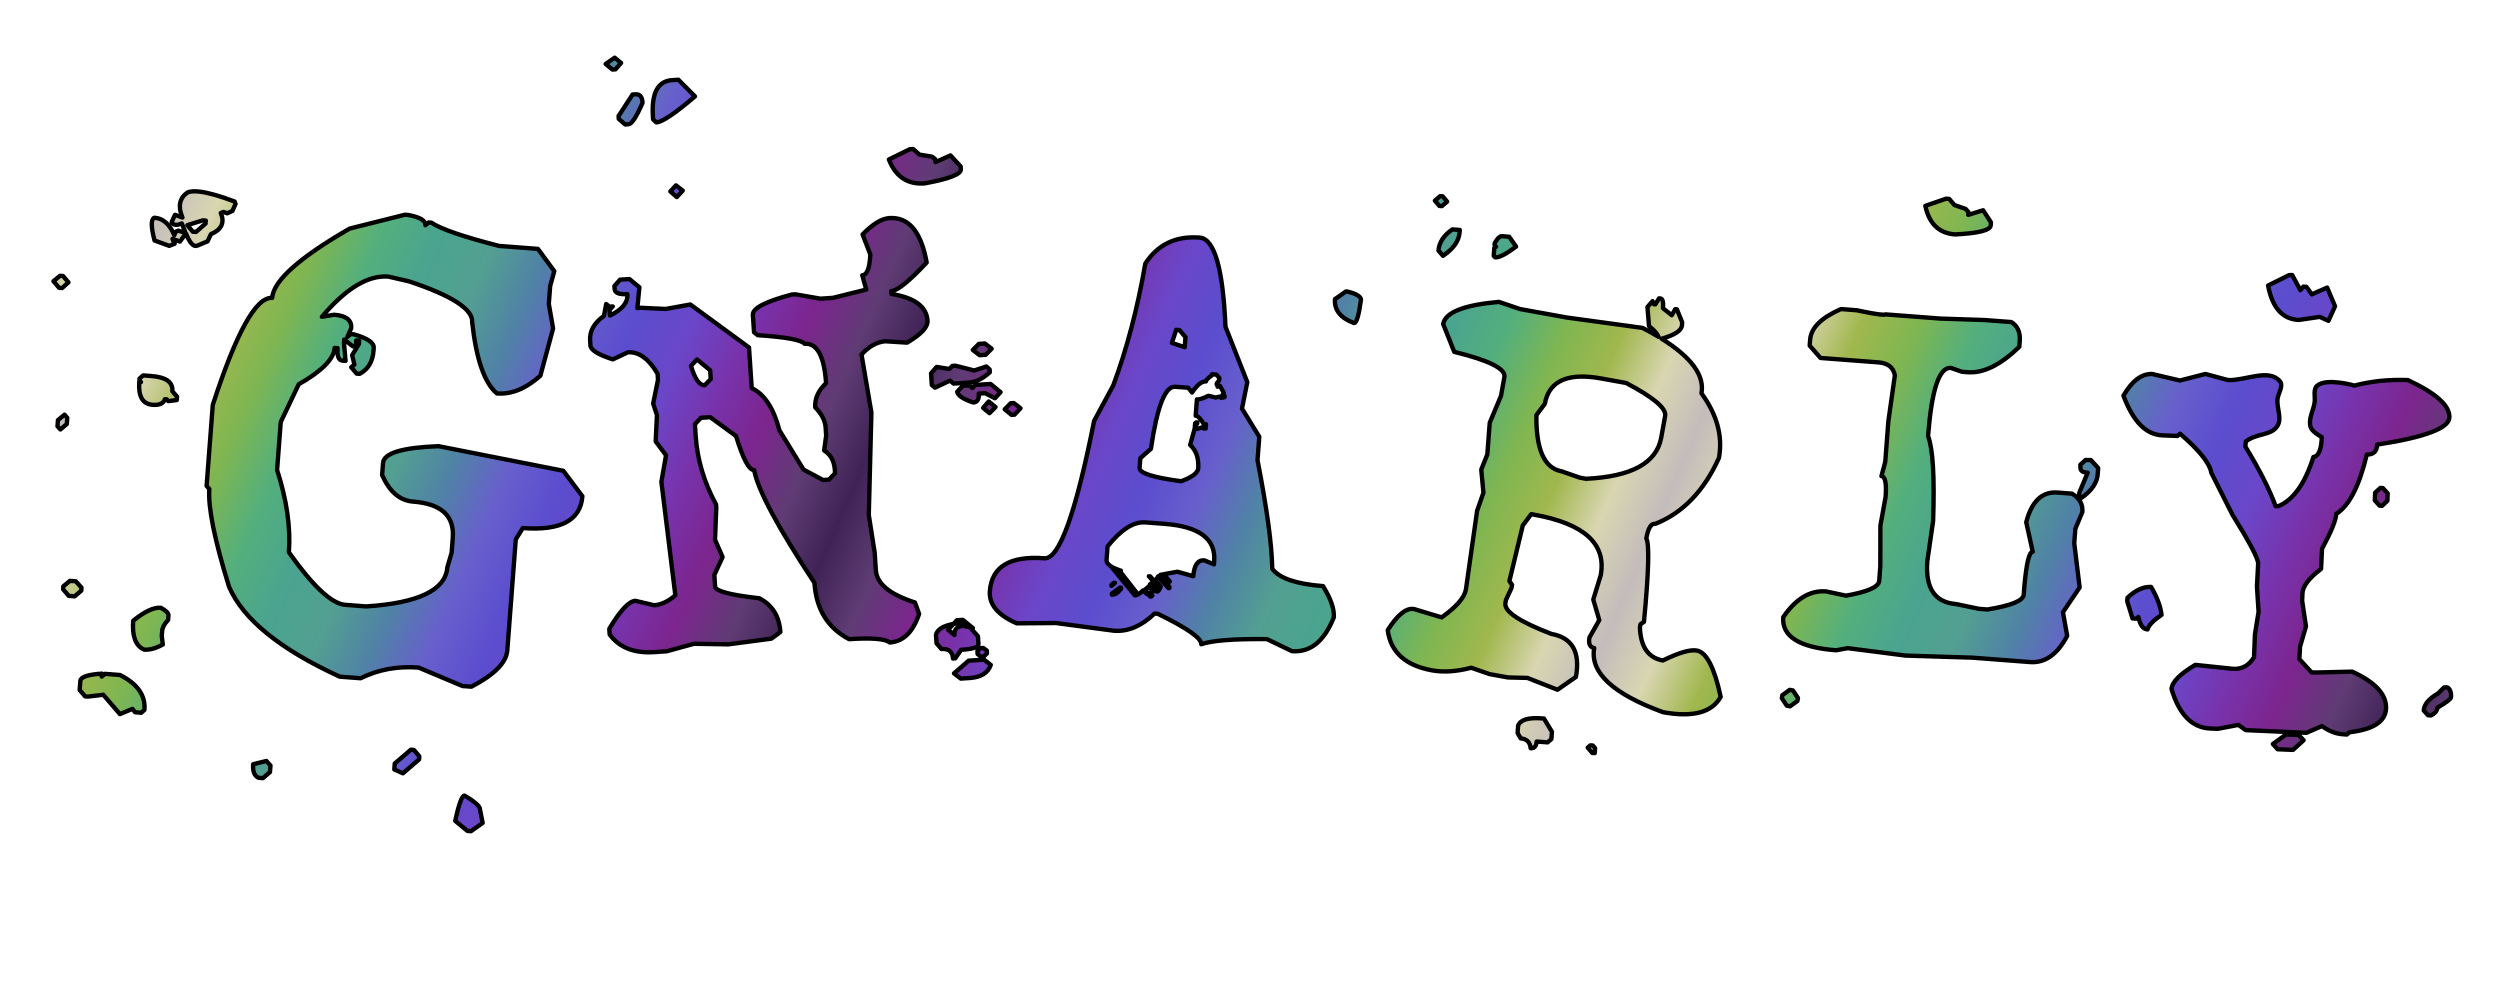 <?xml version="1.0" encoding="UTF-8" standalone="no"?>
<!-- Created with Inkscape (https://www.inkscape.org/) -->
<!-- ClipArt by Arvin61r58 (https://openclipart.org/user-detail/Arvin61r58) -->
<svg
   xmlns:dc="http://purl.org/dc/elements/1.1/"
   xmlns:cc="http://creativecommons.org/ns#"
   xmlns:rdf="http://www.w3.org/1999/02/22-rdf-syntax-ns#"
   xmlns:svg="http://www.w3.org/2000/svg"
   xmlns="http://www.w3.org/2000/svg"
   xmlns:xlink="http://www.w3.org/1999/xlink"
   id="svg8"
   version="1.1"
   viewBox="0 0 227.218 90.135"
   height="340.668"
   width="858.775">
  <title
     id="title49915">Gnarly</title>
  <defs
     id="defs2">
    <linearGradient
       id="linearGradient1255">
      <stop
         stop-color="#c3bcbc"
         offset="0"
         id="stop1225" />
      <stop
         stop-color="#d9d6b1"
         offset="0.071"
         id="stop1227" />
      <stop
         stop-color="#a1b74e"
         offset="0.143"
         id="stop1229" />
      <stop
         stop-color="#7fb651"
         offset="0.214"
         id="stop1231" />
      <stop
         stop-color="#54af7d"
         offset="0.286"
         id="stop1233" />
      <stop
         stop-color="#4aa48f"
         offset="0.357"
         id="stop1235" />
      <stop
         stop-color="#539f91"
         offset="0.429"
         id="stop1237" />
      <stop
         stop-color="#5082a6"
         offset="0.5"
         id="stop1239" />
      <stop
         stop-color="#685fcd"
         offset="0.571"
         id="stop1241" />
      <stop
         stop-color="#5b4dce"
         offset="0.643"
         id="stop1243" />
      <stop
         stop-color="#6a47c9"
         offset="0.714"
         id="stop1245" />
      <stop
         stop-color="#7833ac"
         offset="0.786"
         id="stop1247" />
      <stop
         stop-color="#7c258e"
         offset="0.857"
         id="stop1249" />
      <stop
         stop-color="#5f3c74"
         offset="0.929"
         id="stop1251" />
      <stop
         stop-color="#402356"
         offset="1"
         id="stop1253" />
    </linearGradient>
    <linearGradient
       spreadMethod="reflect"
       gradientUnits="userSpaceOnUse"
       y2="550.753"
       x2="245.717"
       y1="465.753"
       x1="2.936"
       id="linearGradient1287"
       xlink:href="#linearGradient1255" />
    <filter
       height="1"
       width="1"
       y="0"
       x="0"
       id="filter1297"
       style="color-interpolation-filters:sRGB">
      <feTurbulence
         id="feTurbulence1289"
         baseFrequency="0.183"
         type="fractalNoise"
         seed="0"
         numOctaves="4" />
      <feGaussianBlur
         id="feGaussianBlur1291"
         result="result91"
         stdDeviation="0.5" />
      <feDisplacementMap
         id="feDisplacementMap1293"
         in2="result91"
         result="result1"
         in="SourceGraphic"
         xChannelSelector="R"
         yChannelSelector="G"
         scale="69.3" />
      <feComposite
         id="feComposite1295"
         operator="atop"
         in2="SourceGraphic"
         in="result1" />
    </filter>
  </defs>
  <g
     transform="translate(8.609,-103.432)"
     id="layer1">
    <flowRoot
       transform="scale(0.265)"
       style="font-style:normal;font-variant:normal;font-weight:bold;font-stretch:normal;font-size:42.667px;line-height:1;font-family:'junko\'s typewriter';-inkscape-font-specification:'junko\'s typewriter Bold';font-variant-ligatures:normal;font-variant-caps:normal;font-variant-numeric:normal;font-feature-settings:normal;text-align:center;writing-mode:lr-tb;text-anchor:middle;opacity:1;fill:#000000;fill-opacity:1;stroke:none;stroke-width:2;stroke-linecap:round;stroke-linejoin:round;stroke-miterlimit:4;stroke-dasharray:none;stroke-opacity:1;paint-order:normal"
       id="flowRoot1129"
       xml:space="preserve"><flowRegion
         id="flowRegion1131"><rect
           y="371.278"
           x="-488.524"
           height="49.938"
           width="221.464"
           id="rect1133" /></flowRegion><flowPara
         id="flowPara1135" /></flowRoot>    <g
       transform="rotate(4.361,42.251,196.648)"
       id="g1324">
      <title
         id="title1326">Gnarly  --  by Arvin61r58</title>
      <path
         style="font-style:normal;font-variant:normal;font-weight:bold;font-stretch:normal;font-size:medium;line-height:1;font-variant-ligatures:normal;font-variant-caps:normal;font-variant-numeric:normal;font-feature-settings:normal;text-align:center;writing-mode:lr-tb;text-anchor:middle;fill:url(#linearGradient1287);fill-opacity:1;stroke:none;stroke-width:1.5;stroke-linecap:round;stroke-linejoin:round;stroke-miterlimit:4;stroke-dasharray:none;stroke-opacity:1;paint-order:normal;filter:url(#filter1297)"
         d="m 153.031,409.617 -2.918,2.385 2.467,1.732 1.021,-0.146 1.752,-2.338 z m 22.361,5.879 -2.172,0.312 c -4.856,0.697 -6.714,5.014 -5.574,12.955 l 0.139,0.963 1.178,0.936 c 2.044,-0.293 6.222,-3.594 12.533,-9.902 z m -13.736,6.07 c -0.163,-0.009 -0.335,10e-4 -0.516,0.027 l -1.023,0.146 -4.236,7.73 0.137,0.961 2.338,1.752 1.15,-0.164 c 1.107,-0.159 2.521,-2.736 4.238,-7.73 -0.252,-1.755 -0.948,-2.662 -2.088,-2.723 z m 450.391,1.539 -6.938,3 c 1.75,6 5.375,9 10.875,9 8,-1 12,-2.344 12,-4.031 v -1.031 l -3,-3.938 -4.969,1.969 v -0.938 l -1.031,-1.031 -3.938,-1.031 -1.969,-1.969 z m -354.582,9.963 -1.15,0.164 -6.852,4.055 c 2.726,5.667 6.985,8.083 12.777,7.252 8.295,-2.173 12.322,-4.101 12.08,-5.785 l -0.137,-0.963 -3.764,-3.512 -4.963,2.678 -0.139,-0.963 -1.16,-0.816 -4.355,-0.357 z m 181.469,2.361 -1.688,1.688 1.688,1.688 h 0.844 l 1.688,-1.688 -1.688,-1.688 z m 293.439,4.766 -1.031,0.094 -6.938,4.125 c 2,7.5 5.812,11.156 11.438,10.969 l 7.031,-1.594 3.094,1.125 1.875,-5.156 -3.188,-6.188 -5.062,2.719 -2.062,-2.438 h -1.031 l -0.938,1.312 z m -288.377,6.297 c -2.812,2.25 -4.219,4.781 -4.219,7.594 l 1.688,1.688 c 3.375,-2.688 5.062,-5.5 5.062,-8.438 v -0.844 z m 16.969,1.031 c -0.75,0.188 -1.469,1.062 -2.156,2.625 v 0.562 l 0.562,0.562 -0.562,0.469 v 2.719 l 0.562,0.469 c 1.375,0 3.656,-1.406 6.844,-4.219 l -2.625,-3.188 z m -283.639,4.164 -1.77,2.219 2.338,1.752 1.879,-2.357 z m 180.445,4.197 c -8.188,0 -14.156,3.438 -17.906,10.312 -1.5,15.562 -4.094,29.719 -7.781,42.469 l -5.625,12.656 c -3.875,32.187 -8.344,48.281 -13.406,48.281 -11.875,0 -17.812,4.219 -17.812,12.656 0,4.562 3.344,8 10.031,10.312 l 13.406,-1.125 20.062,1.125 c 4.812,0 9.281,-2.313 13.406,-6.938 h 1.125 c 10.438,4.125 15.656,7.219 15.656,9.281 3.5,-1.563 10.938,-2.719 22.312,-3.469 l 8.906,3.469 c 6.312,0 10.781,-4.219 13.406,-12.656 0,-2.812 -1.5,-6.281 -4.5,-10.406 -9.188,0 -15.125,-1.531 -17.812,-4.594 -0.75,-8.187 -3.375,-20.438 -7.875,-36.75 v -8.062 l -6.656,-9.188 1.125,-9.188 -8.906,-18.375 c -2.375,-19.875 -6.094,-29.812 -11.156,-29.812 z m -105.402,1.309 c -0.395,0.015 -0.797,0.051 -1.207,0.109 -2.641,0.379 -5.557,2.477 -8.748,6.291 l 3.172,6.666 c 0.145,4.645 -0.59,7.084 -2.209,7.316 l 1.729,4.785 -11.205,3.697 -4.217,0.604 -8.729,-0.834 -1.148,0.164 c -8.862,3.072 -13.133,5.731 -12.811,7.977 l 0.846,5.896 1.307,0.918 c 9.725,-0.086 15.152,0.486 16.285,1.715 4.259,-0.611 7.052,3.696 8.375,12.92 -2.477,2.729 -3.504,5.577 -3.078,8.545 2.39,2.113 3.746,4.293 4.068,6.539 l 0.414,2.887 -0.314,5.08 c 2.348,1.218 3.746,3.391 4.195,6.52 l 0.139,0.963 -1.879,2.357 -2.045,0.293 -6.957,-3.053 -9.27,-12.791 c -2.541,-7.412 -6.066,-11.984 -10.574,-13.711 l -1.984,-13.836 -21.191,-13.168 -8.295,2.174 -8.572,0.246 -1.148,0.166 0.148,-7.145 -3.627,-2.549 -3.193,0.459 -1.752,2.338 0.139,0.963 c 0.196,1.364 1.699,1.843 4.51,1.439 0.414,2.888 -1.387,5.48 -5.404,7.775 l -0.277,-1.926 0.994,-1.248 -1.148,0.166 -1.16,-0.816 -0.453,4.117 c -3.182,2.667 -4.548,5.565 -4.1,8.693 l 0.293,2.045 c 0.559,1.475 3.224,2.772 7.992,3.889 l 4.945,-2.799 c 3.748,-0.538 7.322,1.651 10.723,6.566 l 0.293,2.045 -1.033,8.254 1.592,3.822 0.256,9.051 3.902,4.475 -0.895,9.215 7.73,38.43 c -2.279,2.292 -4.613,3.609 -6.998,3.951 l -6.537,-1.027 c -2.215,0.318 -4.94,3.738 -8.178,10.26 l 0.275,1.926 c 3.649,4.224 8.882,5.847 15.697,4.869 l 4.217,-0.604 9.18,-3.283 11.766,-0.705 14.557,-3.07 2.9,-2.504 c -0.771,-5.374 -3.47,-9.039 -8.098,-10.994 -10.05,-0.359 -15.184,-1.302 -15.402,-2.826 l -0.57,-3.969 2.35,-6.354 -3.035,-5.705 -0.404,-10.994 -0.156,-1.082 c -4.694,-7.267 -7.615,-14.911 -8.766,-22.932 l -0.57,-3.971 1.879,-2.357 3.193,-0.459 9.309,5.787 c 3.013,7.672 5.37,11.385 7.074,11.141 1.733,6.628 9.591,18.967 23.57,37.018 1.289,8.984 5.731,15.101 13.326,18.35 7.752,-1.112 12.406,-1.086 13.965,0.082 4.6,-0.66 7.703,-4.175 9.311,-10.545 l -1.719,-3.805 c -8.82,-2.091 -13.559,-5.422 -14.215,-9.994 l -0.863,-6.016 -2.996,-12.709 -1.777,-35.109 -4.893,-19.559 c 2.273,-2.945 4.851,-4.666 7.736,-5.162 l 7.549,-0.102 c 4.584,-3.195 6.721,-5.875 6.41,-8.041 -0.691,-4.813 -5.038,-7.545 -13.043,-8.197 l -0.139,-0.963 c 2.13,-0.306 5.921,-3.879 11.373,-10.719 -2.542,-9.766 -6.775,-14.539 -12.699,-14.322 z m 326.588,6.406 c -6.474,3.449 -9.754,7.198 -9.754,11.256 v 2.062 l 4.031,3.938 h 19.875 c 3.312,0 5.312,1.344 6,4.031 l -1.031,15.844 v 13.969 l -0.938,4.969 c 1.313,0 1.969,2.344 1.969,7.031 l -1.031,9.938 1.031,13.875 v 5.062 c 0,2.062 -3.656,4.031 -10.969,5.906 l -6.938,-0.938 c -5.5,0 -10.156,3.312 -13.969,9.938 0,6.625 6.313,9.938 18.938,9.938 l 3.938,-1.031 19.969,1.031 22.875,-1.031 h 19.875 c 5.125,0 9.125,-3.312 12,-9.938 l -2.062,-7.969 5.062,-8.906 -3,-15 v -4.969 l 1.969,-5.906 c 0,-2.688 -1.344,-4.688 -4.031,-6 h -4.969 c -5.312,0 -8.625,3.656 -9.938,10.969 l 3,9.938 c -1.188,0 -1.844,3.969 -1.969,11.906 v 3 c 0,2.063 -4,4.063 -12,6 h -2.906 l -7.969,-1.031 c -7.312,0 -10.969,-4.625 -10.969,-13.875 l 0.938,-13.969 c -0.625,-15 -1.938,-24.625 -3.938,-28.875 0,-15.937 2,-23.906 6,-23.906 l 3.938,1.031 h 1.969 c 5.375,0 11.031,-3.344 16.969,-10.031 v -1.969 c 0,-3.029 -1.137,-5.114 -3.371,-6.287 h -9.154 l -15.176,0.658 h -18.93 c -0.617,0.654 -9.846,-0.658 -9.846,-0.658 z m -62.492,1.08 -1.125,2.156 h -0.469 l -0.562,-1.031 -1.594,2.156 1.031,6.469 c 1.902,1.284 3.076,2.422 3.531,3.416 -1.764,-0.884 -3.661,-1.76 -5.713,-2.627 l -26.135,-1.572 -16.225,-1.68 -7.438,-1.9 c -11.891,1.974 -18.047,4.983 -18.465,9.023 l 4.512,9.232 c 12.17,2.013 18.106,4.449 17.811,7.309 l -0.674,6.527 -3.148,9.477 v 10.934 l -1.68,5.293 1.354,7.867 -1.691,6.33 -1.781,27.242 c -0.289,2.798 -2.807,6.18 -7.553,10.15 l -9.676,-2.131 c -2.673,-0.277 -5.491,2.353 -8.451,7.891 1.554,7.449 6.963,11.653 16.227,12.611 3.979,0.412 8.411,-0.228 13.299,-1.922 l 6.422,1.701 6.436,0.664 6.633,-0.35 10.596,3.264 5.969,-4.85 c 0.894,-8.641 -2.265,-13.334 -9.477,-14.08 -11.338,-3.372 -16.86,-6.488 -16.564,-9.348 l 0.117,-1.119 1.562,-4.174 0.115,-1.119 -1.004,-1.234 3.135,-19.375 2.59,-4.068 1.119,0.117 c 17.283,1.788 25.363,8.089 24.244,18.906 l -1.922,8.566 2.588,6.865 -2.902,6.203 c -0.225,2.176 0.408,3.342 1.9,3.496 -0.875,8.455 7.541,15.169 25.248,20.143 10.32,1.068 16.742,-1.189 19.268,-6.771 -2.883,-9.786 -6.004,-14.854 -9.361,-15.201 -2.3,-0.238 -6.091,1.193 -11.375,4.291 -5.036,-0.521 -7.934,-4.09 -8.695,-10.703 l 0.115,-1.119 1.133,-0.918 c 0.326,-17.12 -0.134,-26.657 -1.377,-28.607 0.373,-3.606 1.273,-5.333 2.703,-5.186 9.132,-4.459 15.812,-12.535 20.037,-24.225 0.778,-7.522 -1.776,-14.729 -7.66,-21.621 0.641,-6.196 -4.391,-12.072 -15.055,-17.631 4.387,-1.595 6.609,-3.299 6.609,-5.113 v -1.031 l -2.156,-4.312 h -0.562 l -1.031,2.156 -3.188,-2.156 c 0,-2.188 -0.375,-3.281 -1.125,-3.281 z m -501.957,1.566 c -1.765,-0.064 -3.11,0.132 -4.037,0.586 -2.616,2.132 -2.981,5.038 -1.092,8.721 l -2.615,-0.727 -0.945,2.545 c 0.581,1.066 1.744,1.137 3.488,0.217 l 1.236,2.471 -0.873,0.438 -1.307,-0.363 -0.873,0.436 -0.436,1.236 c -1.89,-3.682 -4.312,-5.5 -7.268,-5.451 -1.163,0.581 -0.945,3.172 0.654,7.775 l 5.158,1.455 1.818,-0.873 -0.873,-1.6 2.617,0.727 1.816,-2.979 c 1.599,3.246 3.004,4.554 4.215,3.924 l 3.416,-1.744 0.945,-2.543 c 3.537,-1.793 4.481,-4.289 2.834,-7.486 l 0.873,-0.436 1.309,0.363 1.744,-0.945 0.871,-2.471 -0.363,-0.799 c -5.269,-1.544 -9.373,-2.371 -12.314,-2.477 z m 70.893,2.549 -18.533,6.178 c -16.474,11.241 -24.709,19.815 -24.709,25.727 -5.524,0 -11.362,12.719 -17.516,38.156 v 27.836 l 1.018,1.018 c 0,6.25 3.101,17.225 9.303,32.924 5.669,10.756 19.064,20.033 40.189,27.834 h 7.195 c 5.766,-3.44 12.283,-5.16 19.551,-5.16 l 15.48,5.16 h 3.053 c 7.558,-4.7 11.338,-9.156 11.338,-13.371 v -38.156 l 2.107,-4.07 c 13.034,0 19.551,-4.142 19.551,-12.428 l -7.195,-8.213 -43.316,-5.16 c -12.355,1.405 -18.533,3.804 -18.533,7.195 v 4.143 c 2.956,5.524 6.735,8.285 11.338,8.285 9.642,0 14.463,3.779 14.463,11.338 v 5.088 l -1.09,5.16 c 0,7.801 -8.916,12.961 -26.746,15.48 h -7.195 c -4.651,0 -11.532,-5.499 -20.641,-16.498 0,-8.479 -2.057,-17.758 -6.176,-27.836 v -16.498 l 5.16,-13.373 c 7.558,-5.087 11.336,-9.545 11.336,-13.373 h 1.018 c 0,2.762 0.679,4.143 2.035,4.143 h 1.018 l -1.018,-6.178 v -1.09 l 3.125,2.107 h 1.018 v -2.107 h 1.018 v 1.09 l -2.035,4.07 1.018,3.125 -1.018,1.018 2.035,2.035 H 74.062 c 2.762,-1.744 4.143,-4.482 4.143,-8.213 v -1.018 c 0,-1.793 -2.399,-3.174 -7.195,-4.143 h -1.018 l -1.09,1.018 1.09,-3.051 c 0,-2.762 -2.059,-4.145 -6.178,-4.145 l -4.143,1.018 c 7.462,-10.32 14.681,-15.479 21.658,-15.479 l 7.195,1.09 c 15.117,3.779 22.676,7.898 22.676,12.355 2.374,12.597 5.814,20.494 10.32,23.691 4.991,0 9.788,-2.399 14.391,-7.195 l 3.125,-16.496 -2.107,-8.287 v -6.176 l 1.018,-5.16 -6.178,-7.195 h -13.373 c -12.549,-2.229 -20.447,-4.288 -23.693,-6.178 h -1.018 l -1.018,1.018 c 0,-1.599 -2.059,-2.617 -6.178,-3.053 z m 323.814,1.697 -3.562,2.906 c 0,3.75 2.375,6.313 7.125,7.688 0.875,0 1.469,-2.75 1.781,-8.25 -0.25,-1.062 -1.844,-1.844 -4.781,-2.344 z m 365.439,2.609 c -6.5,0.25 -12.531,1.344 -18.094,3.281 0,0 -9.745,-2.012 -12.758,1.008 -1.378,1.381 -0.299,3.892 -0.447,5.838 -0.219,2.878 -1.848,6.008 -0.65,8.635 0.692,1.517 4.012,2.988 4.012,2.988 0.187,4.312 -0.594,6.656 -2.344,7.031 -2.188,9.313 -5.75,15.219 -10.688,17.719 l -0.938,0.094 c -2.563,-5.625 -6.531,-12.156 -11.906,-19.594 v -1.781 c 3.686,-3.252 8.558,-2.578 10.422,-6.156 1.38,-2.65 -0.657,-5.948 -0.689,-8.936 -0.023,-2.133 1.861,-4.881 0.354,-6.391 -4.191,-4.199 -11.695,0.734 -17.773,0.951 l -7.875,-1.5 -8.531,2.906 -9.656,-1.5 c -3.625,0.125 -6.719,2.844 -9.281,8.156 3.938,8.562 8.719,12.75 14.344,12.562 l 5.156,-0.188 0.844,-0.844 c 7,5.125 10.906,9.313 11.719,12.562 l 8.25,13.688 c 6.687,9.125 10.063,14.5 10.125,16.125 l 0.188,7.875 1.219,8.625 -0.656,7.781 0.281,7.875 c -1.5,2.938 -3.781,4.438 -6.844,4.5 l -13.031,-0.375 c -5.062,3.562 -7.562,6.531 -7.5,8.906 3.312,8.562 8.094,12.719 14.344,12.469 l 2.531,-0.094 6.938,-1.875 2.625,1.594 20.812,-0.656 5.156,-2.719 c 2.625,1.625 5.25,2.375 7.875,2.25 h 0.844 l 0.844,-0.844 c 8.062,-1.562 12.031,-4.594 11.906,-9.094 -0.188,-4.812 -4.375,-8.719 -12.562,-11.719 l -12.094,1.219 -1.781,0.094 -4.5,-4.219 -0.094,-4.312 1.5,-7.031 -1.969,-8.625 -0.094,-2.531 c -0.125,-2.437 1.781,-5.406 5.719,-8.906 l -0.188,-6.938 c 2.687,-6 4,-10.094 3.938,-12.281 4.188,-3.062 7.156,-10.094 8.906,-21.094 2.312,-0.125 3.406,-1.344 3.281,-3.656 16.125,-3.75 24.125,-7.469 24,-11.156 -0.125,-4.063 -5.188,-7.969 -15.188,-11.719 z m -758.225,2.889 h 1.018 v 1.018 l -3.053,3.125 h -1.09 l -2.035,-2.107 z m 335.717,12.051 h 1.125 l 2.25,2.25 v 3.469 l -4.5,-1.125 z m 142.498,5.314 c 1.278,0.006 2.641,0.085 4.086,0.234 l 8.672,0.896 c 9.743,4.212 14.479,7.623 14.209,10.234 l -0.781,7.555 c -0.907,8.766 -9.125,14.103 -24.654,16.016 l -2.145,-0.221 -6.42,-1.701 c -5.968,-0.617 -9.318,-6.808 -10.049,-18.57 l 2.588,-4.068 c 0.72,-6.963 5.551,-10.421 14.494,-10.375 z m -207.562,4.35 -2.043,0.293 -1.896,2.236 2.449,1.613 2.043,-0.293 1.896,-2.236 z m -318.039,0.961 -2.107,2.033 2.107,2.109 h 1.018 l 2.035,-2.109 -2.035,-2.033 z m 396.51,3.625 h 1.5 l 1.125,1.125 v 0.75 l -0.75,1.125 v 0.375 l 0.375,0.375 v 0.373 l 0.375,-0.373 h 0.375 l 1.5,2.25 v 0.373 l -0.375,0.375 v 0.375 h 0.75 v 0.375 l -1.125,0.375 -0.375,-0.375 h -0.375 l -1.125,0.375 -2.25,-0.375 h -0.375 c -1.625,1 -2.875,1.5 -3.75,1.5 v 5.625 c 0.75,0 1.75,0.875 3,2.625 h 0.75 v 1.5 h -0.75 l -0.375,-0.375 -1.875,0.75 -0.375,-0.375 v -1.125 l 0.375,-0.375 v -0.373 h -0.375 l -0.375,0.373 v 1.781 l -1.125,5.719 c 2.25,1.75 3.375,4.437 3.375,8.062 -0.312,1.562 -2.156,3.094 -5.531,4.594 -9.688,-0.562 -14.531,-1.719 -14.531,-3.469 v -3.375 l 3.375,-3.469 c 1,-14.563 3.219,-21.844 6.656,-21.844 h 4.5 l 1.436,1.518 c 1.543,-2.75 3.033,-4.143 4.471,-4.143 0,-0.5 0.625,-1.25 1.875,-2.25 z m -77.348,3.234 -4.061,1.688 -6.555,-1.146 -1.023,0.146 -1.012,1.127 -4.355,-0.357 -1.75,2.34 0.57,3.971 1.16,0.814 4.945,-2.797 1.305,0.918 5.238,-0.752 c 2.3,-0.33 4.586,-1.681 6.854,-4.053 l -0.139,-0.963 z m 380.137,3.201 -1.781,0.094 -1.688,1.781 0.094,0.844 c 0,1.187 0.875,1.75 2.625,1.688 l -2.344,7.031 v 1.688 h 0.938 c 3.375,-2.812 5,-5.75 4.875,-8.812 v -1.781 z m -479.295,1.939 4.787,3.365 0.432,3.008 -1.896,2.236 c -1.789,0.257 -3.521,-1.827 -5.199,-6.252 z m 579.045,0.029 -1.688,1.781 0.094,2.625 1.781,1.688 h 0.844 l 1.688,-1.875 -0.094,-2.531 -1.781,-1.688 z m -478.002,0.699 -5.238,0.752 -0.885,1.109 -1.16,-0.816 -2.172,0.312 -1.768,2.217 c 0.451,1.327 2.387,2.4 5.809,3.219 1.363,-0.196 1.905,-1.255 1.629,-3.18 l 2.172,-0.312 3.471,1.467 1.77,-2.219 z m 8.412,5.914 -1.021,0.146 -1.896,2.236 2.467,1.734 1.021,-0.146 1.879,-2.357 z m -8.588,0.127 -1.752,2.34 2.322,1.631 1.895,-2.236 z M 0.076,530.57 -1.086,531.734 v 0.58 l 0.582,0.582 H -1.086 c 0,4.991 1.72,7.486 5.16,7.486 2.326,0 3.683,-0.752 4.07,-2.254 h 0.582 l 0.58,0.582 2.908,-0.582 v -1.162 l -1.744,-1.744 c 0,-3.101 -2.496,-4.652 -7.486,-4.652 z m -25.873,15.48 -2.107,2.035 v 2.107 l 1.09,1.018 2.035,-2.035 v -2.107 z m 718.045,4.488 c -2.625,0.062 -5.219,1.5 -7.781,4.312 v 1.219 l 2.25,5.719 h 1.312 l 0.656,-0.656 c 0.813,2.75 1.969,4.094 3.469,4.031 0.25,-1.437 1.719,-3.219 4.406,-5.344 -0.562,-2.875 -2,-5.969 -4.312,-9.281 z m -345.633,4.158 h 6.656 c 11.938,0 17.906,3.812 17.906,11.438 v 1.125 l -3.375,-1.125 c -2.25,0 -3.375,1.906 -3.375,5.719 l -5.531,-1.125 -4.686,1.221 2.342,2.342 h -0.375 l -2.555,-2.189 -0.445,0.115 v 0.574 c 0.625,0 1.75,1.125 3.375,3.375 v 0.375 h -0.375 l -3.75,-3.75 c -0.437,1 -0.938,1.5 -1.5,1.5 v 0.375 l 1.875,1.875 v -0.375 l -0.75,-1.125 v -0.375 l 1.5,1.5 c -0.312,1.25 -0.687,1.875 -1.125,1.875 l -1.875,-3 -0.75,0.75 1.5,1.875 v 0.375 l -1.875,-1.5 -1.125,1.125 0.75,1.125 v 0.375 l -1.5,-1.125 c -1,1.25 -1.875,1.875 -2.625,1.875 l -8.625,-9 h 0.301 c -1.51,-0.672 -2.27,-1.484 -2.27,-2.438 v -4.594 c 4.188,-6.125 8.281,-9.188 12.281,-9.188 z m -9.883,16.271 8.57,8.197 h 0.375 l -6.852,-7.504 c -0.805,-0.211 -1.506,-0.441 -2.094,-0.693 z m 2.543,0.812 c 0.007,0.089 0.027,0.161 0.027,0.26 l 0.209,-0.209 c -0.076,-0.019 -0.162,-0.034 -0.236,-0.051 z m 9.955,1.242 v 0.002 c 0.444,0.424 0.817,0.792 1.32,1.266 v -0.375 l -0.805,-0.854 c -0.182,-0.011 -0.336,-0.028 -0.516,-0.039 z m -11.803,3.143 h 0.375 l -1.125,1.125 v -0.375 z m 458.695,0.998 -1.031,0.094 -1.969,2.25 c -3,2.063 -4.469,4.125 -4.406,6.188 l 1.594,1.5 h 1.031 c 1.312,-0.813 1.969,-1.75 1.969,-2.812 2.938,-2.062 4.406,-3.375 4.406,-3.938 -0.062,-1.813 -0.594,-2.906 -1.594,-3.281 z m -456.445,0.502 h 0.375 v 0.375 c -1,1.5 -2,2.25 -3,2.25 v -0.375 z m 10.125,1.123 h 0.375 l 0.75,0.75 -0.375,0.375 h -0.375 l -0.375,-0.375 z m -63.031,14 -2.045,0.295 -1.061,1.33 c 1.033,-0.273 2.189,-0.509 3.5,-0.697 v -0.002 l 0.639,-0.09 1.625,1.568 0.969,0.146 z m 2.658,2.404 -2.365,-0.357 c -2.13,0.306 -3.055,1.421 -2.779,3.346 l -2.32,-1.633 1.701,-2.135 c -3.463,0.917 -5.377,2.307 -5.711,4.184 l 0.414,2.889 1.826,1.824 c 2.47,-0.354 3.873,0.633 4.207,2.959 l 0.766,-0.111 1.775,-3.078 c 4.004,-0.574 5.937,-1.344 5.799,-2.307 l -0.396,-2.766 z m 281.922,-0.029 -2.377,2.016 -0.105,1.025 1.912,2.461 1.119,0.115 2.377,-2.016 0.105,-1.027 -1.912,-2.459 z m 175.271,2.156 -4.406,0.188 -4.219,3.562 1.781,1.688 5.25,-0.188 3.375,-3.562 z m -452.158,4.557 -1.021,0.146 -0.885,1.109 0.139,0.963 1.16,0.816 1.023,-0.146 1.012,-1.129 -0.139,-0.961 z m -314.084,0.863 -2.107,2.035 v 1.018 l 2.107,2.107 h 2.035 l 2.107,-2.107 v -1.018 l -2.107,-2.035 z m 314.654,3.107 -5.238,0.752 -4.67,4.723 2.449,1.613 3.066,-0.439 c 3.833,-0.55 6.114,-2.229 6.842,-5.035 z m -282.895,3.723 c -2.423,0 -5.45,1.72 -9.084,5.16 0,5.378 1.502,8.576 4.506,9.594 1.89,0 3.973,-0.75 6.25,-2.252 l -0.58,-2.834 v -1.672 c 0,-1.308 0.581,-2.641 1.744,-3.998 v -1.744 c -0.194,-0.775 -1.14,-1.527 -2.836,-2.254 z M 487.383,611.375 c -4.687,0 -7.344,1.031 -7.969,3.094 V 617 l 1.219,1.781 c 2.062,0 3.281,1.031 3.656,3.094 1.25,0 1.875,-0.812 1.875,-2.438 h 3.75 l 1.219,-1.219 v -2.531 l -3.094,-4.312 z m 17.25,7.969 -0.844,0.844 1.688,1.688 h 0.844 v -1.688 l -0.844,-0.844 z m -510.879,14.283 c -4.797,0.678 -7.195,1.696 -7.195,3.053 v 3.125 l 2.035,2.035 h 1.018 L -5.229,640.822 0.949,647 5.092,644.893 6.109,645.982 h 2.107 l 1.018,-1.09 c 0,-4.991 -3.101,-8.746 -9.303,-11.266 H -5.229 l -1.018,1.018 z m 107.637,17.951 -5.16,5.16 v 2.035 l 3.051,1.09 5.16,-5.16 v -1.09 l -2.035,-2.035 z m -49.131,7.633 -4.434,1.453 c 0,2.519 0.752,4.021 2.254,4.506 h 1.453 l 2.252,-2.254 v -2.252 z m 68.68,6.686 c -0.872,0 -1.719,2.956 -2.543,8.867 l 4.434,3.125 h 1.234 l 3.779,-3.125 -1.234,-4.434 c -1e-5,-1.114 -1.891,-2.592 -5.67,-4.434 z"
         transform="scale(0.265)"
         id="path819" />
      <path
         id="path1301"
         d="m 153.031,409.617 -2.918,2.385 2.467,1.732 1.021,-0.146 1.752,-2.338 z m 22.361,5.879 -2.172,0.312 c -4.856,0.697 -6.714,5.014 -5.574,12.955 l 0.139,0.963 1.178,0.936 c 2.044,-0.293 6.222,-3.594 12.533,-9.902 z m -13.736,6.07 c -0.163,-0.009 -0.335,10e-4 -0.516,0.027 l -1.023,0.146 -4.236,7.73 0.137,0.961 2.338,1.752 1.15,-0.164 c 1.107,-0.159 2.521,-2.736 4.238,-7.73 -0.252,-1.755 -0.948,-2.662 -2.088,-2.723 z m 450.391,1.539 -6.938,3 c 1.75,6 5.375,9 10.875,9 8,-1 12,-2.344 12,-4.031 v -1.031 l -3,-3.938 -4.969,1.969 v -0.938 l -1.031,-1.031 -3.938,-1.031 -1.969,-1.969 z m -354.582,9.963 -1.15,0.164 -6.852,4.055 c 2.726,5.667 6.985,8.083 12.777,7.252 8.295,-2.173 12.322,-4.101 12.08,-5.785 l -0.137,-0.963 -3.764,-3.512 -4.963,2.678 -0.139,-0.963 -1.16,-0.816 -4.355,-0.357 z m 181.469,2.361 -1.688,1.688 1.688,1.688 h 0.844 l 1.688,-1.688 -1.688,-1.688 z m 293.439,4.766 -1.031,0.094 -6.938,4.125 c 2,7.5 5.812,11.156 11.438,10.969 l 7.031,-1.594 3.094,1.125 1.875,-5.156 -3.188,-6.188 -5.062,2.719 -2.062,-2.438 h -1.031 l -0.938,1.312 z m -288.377,6.297 c -2.812,2.25 -4.219,4.781 -4.219,7.594 l 1.688,1.688 c 3.375,-2.688 5.062,-5.5 5.062,-8.438 v -0.844 z m 16.969,1.031 c -0.75,0.188 -1.469,1.062 -2.156,2.625 v 0.562 l 0.562,0.562 -0.562,0.469 v 2.719 l 0.562,0.469 c 1.375,0 3.656,-1.406 6.844,-4.219 l -2.625,-3.188 z m -283.639,4.164 -1.77,2.219 2.338,1.752 1.879,-2.357 z m 180.445,4.197 c -8.188,0 -14.156,3.438 -17.906,10.312 -1.5,15.562 -4.094,29.719 -7.781,42.469 l -5.625,12.656 c -3.875,32.187 -8.344,48.281 -13.406,48.281 -11.875,0 -17.812,4.219 -17.812,12.656 0,4.562 3.344,8 10.031,10.312 l 13.406,-1.125 20.062,1.125 c 4.812,0 9.281,-2.313 13.406,-6.938 h 1.125 c 10.438,4.125 15.656,7.219 15.656,9.281 3.5,-1.563 10.938,-2.719 22.312,-3.469 l 8.906,3.469 c 6.312,0 10.781,-4.219 13.406,-12.656 0,-2.812 -1.5,-6.281 -4.5,-10.406 -9.188,0 -15.125,-1.531 -17.812,-4.594 -0.75,-8.187 -3.375,-20.438 -7.875,-36.75 v -8.062 l -6.656,-9.188 1.125,-9.188 -8.906,-18.375 c -2.375,-19.875 -6.094,-29.812 -11.156,-29.812 z m -105.402,1.309 c -0.395,0.015 -0.797,0.051 -1.207,0.109 -2.641,0.379 -5.557,2.477 -8.748,6.291 l 3.172,6.666 c 0.145,4.645 -0.59,7.084 -2.209,7.316 l 1.729,4.785 -11.205,3.697 -4.217,0.604 -8.729,-0.834 -1.148,0.164 c -8.862,3.072 -13.133,5.731 -12.811,7.977 l 0.846,5.896 1.307,0.918 c 9.725,-0.086 15.152,0.486 16.285,1.715 4.259,-0.611 7.052,3.696 8.375,12.92 -2.477,2.729 -3.504,5.577 -3.078,8.545 2.39,2.113 3.746,4.293 4.068,6.539 l 0.414,2.887 -0.314,5.08 c 2.348,1.218 3.746,3.391 4.195,6.52 l 0.139,0.963 -1.879,2.357 -2.045,0.293 -6.957,-3.053 -9.27,-12.791 c -2.541,-7.412 -6.066,-11.984 -10.574,-13.711 l -1.984,-13.836 -21.191,-13.168 -8.295,2.174 -8.572,0.246 -1.148,0.166 0.148,-7.145 -3.627,-2.549 -3.193,0.459 -1.752,2.338 0.139,0.963 c 0.196,1.364 1.699,1.843 4.51,1.439 0.414,2.888 -1.387,5.48 -5.404,7.775 l -0.277,-1.926 0.994,-1.248 -1.148,0.166 -1.16,-0.816 -0.453,4.117 c -3.182,2.667 -4.548,5.565 -4.1,8.693 l 0.293,2.045 c 0.559,1.475 3.224,2.772 7.992,3.889 l 4.945,-2.799 c 3.748,-0.538 7.322,1.651 10.723,6.566 l 0.293,2.045 -1.033,8.254 1.592,3.822 0.256,9.051 3.902,4.475 -0.895,9.215 7.73,38.43 c -2.279,2.292 -4.613,3.609 -6.998,3.951 l -6.537,-1.027 c -2.215,0.318 -4.94,3.738 -8.178,10.26 l 0.275,1.926 c 3.649,4.224 8.882,5.847 15.697,4.869 l 4.217,-0.604 9.18,-3.283 11.766,-0.705 14.557,-3.07 2.9,-2.504 c -0.771,-5.374 -3.47,-9.039 -8.098,-10.994 -10.05,-0.359 -15.184,-1.302 -15.402,-2.826 l -0.57,-3.969 2.35,-6.354 -3.035,-5.705 -0.404,-10.994 -0.156,-1.082 c -4.694,-7.267 -7.615,-14.911 -8.766,-22.932 l -0.57,-3.971 1.879,-2.357 3.193,-0.459 9.309,5.787 c 3.013,7.672 5.37,11.385 7.074,11.141 1.733,6.628 9.591,18.967 23.57,37.018 1.289,8.984 5.731,15.101 13.326,18.35 7.752,-1.112 12.406,-1.086 13.965,0.082 4.6,-0.66 7.703,-4.175 9.311,-10.545 l -1.719,-3.805 c -8.82,-2.091 -13.559,-5.422 -14.215,-9.994 l -0.863,-6.016 -2.996,-12.709 -1.777,-35.109 -4.893,-19.559 c 2.273,-2.945 4.851,-4.666 7.736,-5.162 l 7.549,-0.102 c 4.584,-3.195 6.721,-5.875 6.41,-8.041 -0.691,-4.813 -5.038,-7.545 -13.043,-8.197 l -0.139,-0.963 c 2.13,-0.306 5.921,-3.879 11.373,-10.719 -2.542,-9.766 -6.775,-14.539 -12.699,-14.322 z m 326.588,6.406 c -6.474,3.449 -9.754,7.198 -9.754,11.256 v 2.062 l 4.031,3.938 h 19.875 c 3.312,0 5.312,1.344 6,4.031 l -1.031,15.844 v 13.969 l -0.938,4.969 c 1.313,0 1.969,2.344 1.969,7.031 l -1.031,9.938 1.031,13.875 v 5.062 c 0,2.062 -3.656,4.031 -10.969,5.906 l -6.938,-0.938 c -5.5,0 -10.156,3.312 -13.969,9.938 0,6.625 6.313,9.938 18.938,9.938 l 3.938,-1.031 19.969,1.031 22.875,-1.031 h 19.875 c 5.125,0 9.125,-3.312 12,-9.938 l -2.062,-7.969 5.062,-8.906 -3,-15 v -4.969 l 1.969,-5.906 c 0,-2.688 -1.344,-4.688 -4.031,-6 h -4.969 c -5.312,0 -8.625,3.656 -9.938,10.969 l 3,9.938 c -1.188,0 -1.844,3.969 -1.969,11.906 v 3 c 0,2.063 -4,4.063 -12,6 h -2.906 l -7.969,-1.031 c -7.312,0 -10.969,-4.625 -10.969,-13.875 l 0.938,-13.969 c -0.625,-15 -1.938,-24.625 -3.938,-28.875 0,-15.937 2,-23.906 6,-23.906 l 3.938,1.031 h 1.969 c 5.375,0 11.031,-3.344 16.969,-10.031 v -1.969 c 0,-3.029 -1.137,-5.114 -3.371,-6.287 h -9.154 l -15.176,0.658 h -18.93 c -0.617,0.654 -9.846,-0.658 -9.846,-0.658 z m -62.492,1.08 -1.125,2.156 h -0.469 l -0.562,-1.031 -1.594,2.156 1.031,6.469 c 1.902,1.284 3.076,2.422 3.531,3.416 -1.764,-0.884 -3.661,-1.76 -5.713,-2.627 l -26.135,-1.572 -16.225,-1.68 -7.438,-1.9 c -11.891,1.974 -18.047,4.983 -18.465,9.023 l 4.512,9.232 c 12.17,2.013 18.106,4.449 17.811,7.309 l -0.674,6.527 -3.148,9.477 v 10.934 l -1.68,5.293 1.354,7.867 -1.691,6.33 -1.781,27.242 c -0.289,2.798 -2.807,6.18 -7.553,10.15 l -9.676,-2.131 c -2.673,-0.277 -5.491,2.353 -8.451,7.891 1.554,7.449 6.963,11.653 16.227,12.611 3.979,0.412 8.411,-0.228 13.299,-1.922 l 6.422,1.701 6.436,0.664 6.633,-0.35 10.596,3.264 5.969,-4.85 c 0.894,-8.641 -2.265,-13.334 -9.477,-14.08 -11.338,-3.372 -16.86,-6.488 -16.564,-9.348 l 0.117,-1.119 1.562,-4.174 0.115,-1.119 -1.004,-1.234 3.135,-19.375 2.59,-4.068 1.119,0.117 c 17.283,1.788 25.363,8.089 24.244,18.906 l -1.922,8.566 2.588,6.865 -2.902,6.203 c -0.225,2.176 0.408,3.342 1.9,3.496 -0.875,8.455 7.541,15.169 25.248,20.143 10.32,1.068 16.742,-1.189 19.268,-6.771 -2.883,-9.786 -6.004,-14.854 -9.361,-15.201 -2.3,-0.238 -6.091,1.193 -11.375,4.291 -5.036,-0.521 -7.934,-4.09 -8.695,-10.703 l 0.115,-1.119 1.133,-0.918 c 0.326,-17.12 -0.134,-26.657 -1.377,-28.607 0.373,-3.606 1.273,-5.333 2.703,-5.186 9.132,-4.459 15.812,-12.535 20.037,-24.225 0.778,-7.522 -1.776,-14.729 -7.66,-21.621 0.641,-6.196 -4.391,-12.072 -15.055,-17.631 4.387,-1.595 6.609,-3.299 6.609,-5.113 v -1.031 l -2.156,-4.312 h -0.562 l -1.031,2.156 -3.188,-2.156 c 0,-2.188 -0.375,-3.281 -1.125,-3.281 z m -501.957,1.566 c -1.765,-0.064 -3.11,0.132 -4.037,0.586 -2.616,2.132 -2.981,5.038 -1.092,8.721 l -2.615,-0.727 -0.945,2.545 c 0.581,1.066 1.744,1.137 3.488,0.217 l 1.236,2.471 -0.873,0.438 -1.307,-0.363 -0.873,0.436 -0.436,1.236 c -1.89,-3.682 -4.312,-5.5 -7.268,-5.451 -1.163,0.581 -0.945,3.172 0.654,7.775 l 5.158,1.455 1.818,-0.873 -0.873,-1.6 2.617,0.727 1.816,-2.979 c 1.599,3.246 3.004,4.554 4.215,3.924 l 3.416,-1.744 0.945,-2.543 c 3.537,-1.793 4.481,-4.289 2.834,-7.486 l 0.873,-0.436 1.309,0.363 1.744,-0.945 0.871,-2.471 -0.363,-0.799 c -5.269,-1.544 -9.373,-2.371 -12.314,-2.477 z m 70.893,2.549 -18.533,6.178 c -16.474,11.241 -24.709,19.815 -24.709,25.727 -5.524,0 -11.362,12.719 -17.516,38.156 v 27.836 l 1.018,1.018 c 0,6.25 3.101,17.225 9.303,32.924 5.669,10.756 19.064,20.033 40.189,27.834 h 7.195 c 5.766,-3.44 12.283,-5.16 19.551,-5.16 l 15.48,5.16 h 3.053 c 7.558,-4.7 11.338,-9.156 11.338,-13.371 v -38.156 l 2.107,-4.07 c 13.034,0 19.551,-4.142 19.551,-12.428 l -7.195,-8.213 -43.316,-5.16 c -12.355,1.405 -18.533,3.804 -18.533,7.195 v 4.143 c 2.956,5.524 6.735,8.285 11.338,8.285 9.642,0 14.463,3.779 14.463,11.338 v 5.088 l -1.09,5.16 c 0,7.801 -8.916,12.961 -26.746,15.48 h -7.195 c -4.651,0 -11.532,-5.499 -20.641,-16.498 0,-8.479 -2.057,-17.758 -6.176,-27.836 v -16.498 l 5.16,-13.373 c 7.558,-5.087 11.336,-9.545 11.336,-13.373 h 1.018 c 0,2.762 0.679,4.143 2.035,4.143 h 1.018 l -1.018,-6.178 v -1.09 l 3.125,2.107 h 1.018 v -2.107 h 1.018 v 1.09 l -2.035,4.07 1.018,3.125 -1.018,1.018 2.035,2.035 H 74.062 c 2.762,-1.744 4.143,-4.482 4.143,-8.213 v -1.018 c 0,-1.793 -2.399,-3.174 -7.195,-4.143 h -1.018 l -1.09,1.018 1.09,-3.051 c 0,-2.762 -2.059,-4.145 -6.178,-4.145 l -4.143,1.018 c 7.462,-10.32 14.681,-15.479 21.658,-15.479 l 7.195,1.09 c 15.117,3.779 22.676,7.898 22.676,12.355 2.374,12.597 5.814,20.494 10.32,23.691 4.991,0 9.788,-2.399 14.391,-7.195 l 3.125,-16.496 -2.107,-8.287 v -6.176 l 1.018,-5.16 -6.178,-7.195 h -13.373 c -12.549,-2.229 -20.447,-4.288 -23.693,-6.178 h -1.018 l -1.018,1.018 c 0,-1.599 -2.059,-2.617 -6.178,-3.053 z m 323.814,1.697 -3.562,2.906 c 0,3.75 2.375,6.313 7.125,7.688 0.875,0 1.469,-2.75 1.781,-8.25 -0.25,-1.062 -1.844,-1.844 -4.781,-2.344 z m 365.439,2.609 c -6.5,0.25 -12.531,1.344 -18.094,3.281 0,0 -9.745,-2.012 -12.758,1.008 -1.378,1.381 -0.299,3.892 -0.447,5.838 -0.219,2.878 -1.848,6.008 -0.65,8.635 0.692,1.517 4.012,2.988 4.012,2.988 0.187,4.312 -0.594,6.656 -2.344,7.031 -2.188,9.313 -5.75,15.219 -10.688,17.719 l -0.938,0.094 c -2.563,-5.625 -6.531,-12.156 -11.906,-19.594 v -1.781 c 3.686,-3.252 8.558,-2.578 10.422,-6.156 1.38,-2.65 -0.657,-5.948 -0.689,-8.936 -0.023,-2.133 1.861,-4.881 0.354,-6.391 -4.191,-4.199 -11.695,0.734 -17.773,0.951 l -7.875,-1.5 -8.531,2.906 -9.656,-1.5 c -3.625,0.125 -6.719,2.844 -9.281,8.156 3.938,8.562 8.719,12.75 14.344,12.562 l 5.156,-0.188 0.844,-0.844 c 7,5.125 10.906,9.313 11.719,12.562 l 8.25,13.688 c 6.687,9.125 10.063,14.5 10.125,16.125 l 0.188,7.875 1.219,8.625 -0.656,7.781 0.281,7.875 c -1.5,2.938 -3.781,4.438 -6.844,4.5 l -13.031,-0.375 c -5.062,3.562 -7.562,6.531 -7.5,8.906 3.312,8.562 8.094,12.719 14.344,12.469 l 2.531,-0.094 6.938,-1.875 2.625,1.594 20.812,-0.656 5.156,-2.719 c 2.625,1.625 5.25,2.375 7.875,2.25 h 0.844 l 0.844,-0.844 c 8.062,-1.562 12.031,-4.594 11.906,-9.094 -0.188,-4.812 -4.375,-8.719 -12.562,-11.719 l -12.094,1.219 -1.781,0.094 -4.5,-4.219 -0.094,-4.312 1.5,-7.031 -1.969,-8.625 -0.094,-2.531 c -0.125,-2.437 1.781,-5.406 5.719,-8.906 l -0.188,-6.938 c 2.687,-6 4,-10.094 3.938,-12.281 4.188,-3.062 7.156,-10.094 8.906,-21.094 2.312,-0.125 3.406,-1.344 3.281,-3.656 16.125,-3.75 24.125,-7.469 24,-11.156 -0.125,-4.063 -5.188,-7.969 -15.188,-11.719 z m -758.225,2.889 h 1.018 v 1.018 l -3.053,3.125 h -1.09 l -2.035,-2.107 z m 335.717,12.051 h 1.125 l 2.25,2.25 v 3.469 l -4.5,-1.125 z m 142.498,5.314 c 1.278,0.006 2.641,0.085 4.086,0.234 l 8.672,0.896 c 9.743,4.212 14.479,7.623 14.209,10.234 l -0.781,7.555 c -0.907,8.766 -9.125,14.103 -24.654,16.016 l -2.145,-0.221 -6.42,-1.701 c -5.968,-0.617 -9.318,-6.808 -10.049,-18.57 l 2.588,-4.068 c 0.72,-6.963 5.551,-10.421 14.494,-10.375 z m -207.562,4.35 -2.043,0.293 -1.896,2.236 2.449,1.613 2.043,-0.293 1.896,-2.236 z m -318.039,0.961 -2.107,2.033 2.107,2.109 h 1.018 l 2.035,-2.109 -2.035,-2.033 z m 396.51,3.625 h 1.5 l 1.125,1.125 v 0.75 l -0.75,1.125 v 0.375 l 0.375,0.375 v 0.373 l 0.375,-0.373 h 0.375 l 1.5,2.25 v 0.373 l -0.375,0.375 v 0.375 h 0.75 v 0.375 l -1.125,0.375 -0.375,-0.375 h -0.375 l -1.125,0.375 -2.25,-0.375 h -0.375 c -1.625,1 -2.875,1.5 -3.75,1.5 v 5.625 c 0.75,0 1.75,0.875 3,2.625 h 0.75 v 1.5 h -0.75 l -0.375,-0.375 -1.875,0.75 -0.375,-0.375 v -1.125 l 0.375,-0.375 v -0.373 h -0.375 l -0.375,0.373 v 1.781 l -1.125,5.719 c 2.25,1.75 3.375,4.437 3.375,8.062 -0.312,1.562 -2.156,3.094 -5.531,4.594 -9.688,-0.562 -14.531,-1.719 -14.531,-3.469 v -3.375 l 3.375,-3.469 c 1,-14.563 3.219,-21.844 6.656,-21.844 h 4.5 l 1.436,1.518 c 1.543,-2.75 3.033,-4.143 4.471,-4.143 0,-0.5 0.625,-1.25 1.875,-2.25 z m -77.348,3.234 -4.061,1.688 -6.555,-1.146 -1.023,0.146 -1.012,1.127 -4.355,-0.357 -1.75,2.34 0.57,3.971 1.16,0.814 4.945,-2.797 1.305,0.918 5.238,-0.752 c 2.3,-0.33 4.586,-1.681 6.854,-4.053 l -0.139,-0.963 z m 380.137,3.201 -1.781,0.094 -1.688,1.781 0.094,0.844 c 0,1.187 0.875,1.75 2.625,1.688 l -2.344,7.031 v 1.688 h 0.938 c 3.375,-2.812 5,-5.75 4.875,-8.812 v -1.781 z m -479.295,1.939 4.787,3.365 0.432,3.008 -1.896,2.236 c -1.789,0.257 -3.521,-1.827 -5.199,-6.252 z m 579.045,0.029 -1.688,1.781 0.094,2.625 1.781,1.688 h 0.844 l 1.688,-1.875 -0.094,-2.531 -1.781,-1.688 z m -478.002,0.699 -5.238,0.752 -0.885,1.109 -1.16,-0.816 -2.172,0.312 -1.768,2.217 c 0.451,1.327 2.387,2.4 5.809,3.219 1.363,-0.196 1.905,-1.255 1.629,-3.18 l 2.172,-0.312 3.471,1.467 1.77,-2.219 z m 8.412,5.914 -1.021,0.146 -1.896,2.236 2.467,1.734 1.021,-0.146 1.879,-2.357 z m -8.588,0.127 -1.752,2.34 2.322,1.631 1.895,-2.236 z M 0.076,530.57 -1.086,531.734 v 0.58 l 0.582,0.582 H -1.086 c 0,4.991 1.72,7.486 5.16,7.486 2.326,0 3.683,-0.752 4.07,-2.254 h 0.582 l 0.58,0.582 2.908,-0.582 v -1.162 l -1.744,-1.744 c 0,-3.101 -2.496,-4.652 -7.486,-4.652 z m -25.873,15.48 -2.107,2.035 v 2.107 l 1.09,1.018 2.035,-2.035 v -2.107 z m 718.045,4.488 c -2.625,0.062 -5.219,1.5 -7.781,4.312 v 1.219 l 2.25,5.719 h 1.312 l 0.656,-0.656 c 0.813,2.75 1.969,4.094 3.469,4.031 0.25,-1.437 1.719,-3.219 4.406,-5.344 -0.562,-2.875 -2,-5.969 -4.312,-9.281 z m -345.633,4.158 h 6.656 c 11.938,0 17.906,3.812 17.906,11.438 v 1.125 l -3.375,-1.125 c -2.25,0 -3.375,1.906 -3.375,5.719 l -5.531,-1.125 -4.686,1.221 2.342,2.342 h -0.375 l -2.555,-2.189 -0.445,0.115 v 0.574 c 0.625,0 1.75,1.125 3.375,3.375 v 0.375 h -0.375 l -3.75,-3.75 c -0.437,1 -0.938,1.5 -1.5,1.5 v 0.375 l 1.875,1.875 v -0.375 l -0.75,-1.125 v -0.375 l 1.5,1.5 c -0.312,1.25 -0.687,1.875 -1.125,1.875 l -1.875,-3 -0.75,0.75 1.5,1.875 v 0.375 l -1.875,-1.5 -1.125,1.125 0.75,1.125 v 0.375 l -1.5,-1.125 c -1,1.25 -1.875,1.875 -2.625,1.875 l -8.625,-9 h 0.301 c -1.51,-0.672 -2.27,-1.484 -2.27,-2.438 v -4.594 c 4.188,-6.125 8.281,-9.188 12.281,-9.188 z m -9.883,16.271 8.57,8.197 h 0.375 l -6.852,-7.504 c -0.805,-0.211 -1.506,-0.441 -2.094,-0.693 z m 2.543,0.812 c 0.007,0.089 0.027,0.161 0.027,0.26 l 0.209,-0.209 c -0.076,-0.019 -0.162,-0.034 -0.236,-0.051 z m 9.955,1.242 v 0.002 c 0.444,0.424 0.817,0.792 1.32,1.266 v -0.375 l -0.805,-0.854 c -0.182,-0.011 -0.336,-0.028 -0.516,-0.039 z m -11.803,3.143 h 0.375 l -1.125,1.125 v -0.375 z m 458.695,0.998 -1.031,0.094 -1.969,2.25 c -3,2.063 -4.469,4.125 -4.406,6.188 l 1.594,1.5 h 1.031 c 1.312,-0.813 1.969,-1.75 1.969,-2.812 2.938,-2.062 4.406,-3.375 4.406,-3.938 -0.062,-1.813 -0.594,-2.906 -1.594,-3.281 z m -456.445,0.502 h 0.375 v 0.375 c -1,1.5 -2,2.25 -3,2.25 v -0.375 z m 10.125,1.123 h 0.375 l 0.75,0.75 -0.375,0.375 h -0.375 l -0.375,-0.375 z m -63.031,14 -2.045,0.295 -1.061,1.33 c 1.033,-0.273 2.189,-0.509 3.5,-0.697 v -0.002 l 0.639,-0.09 1.625,1.568 0.969,0.146 z m 2.658,2.404 -2.365,-0.357 c -2.13,0.306 -3.055,1.421 -2.779,3.346 l -2.32,-1.633 1.701,-2.135 c -3.463,0.917 -5.377,2.307 -5.711,4.184 l 0.414,2.889 1.826,1.824 c 2.47,-0.354 3.873,0.633 4.207,2.959 l 0.766,-0.111 1.775,-3.078 c 4.004,-0.574 5.937,-1.344 5.799,-2.307 l -0.396,-2.766 z m 281.922,-0.029 -2.377,2.016 -0.105,1.025 1.912,2.461 1.119,0.115 2.377,-2.016 0.105,-1.027 -1.912,-2.459 z m 175.271,2.156 -4.406,0.188 -4.219,3.562 1.781,1.688 5.25,-0.188 3.375,-3.562 z m -452.158,4.557 -1.021,0.146 -0.885,1.109 0.139,0.963 1.16,0.816 1.023,-0.146 1.012,-1.129 -0.139,-0.961 z m -314.084,0.863 -2.107,2.035 v 1.018 l 2.107,2.107 h 2.035 l 2.107,-2.107 v -1.018 l -2.107,-2.035 z m 314.654,3.107 -5.238,0.752 -4.67,4.723 2.449,1.613 3.066,-0.439 c 3.833,-0.55 6.114,-2.229 6.842,-5.035 z m -282.895,3.723 c -2.423,0 -5.45,1.72 -9.084,5.16 0,5.378 1.502,8.576 4.506,9.594 1.89,0 3.973,-0.75 6.25,-2.252 l -0.58,-2.834 v -1.672 c 0,-1.308 0.581,-2.641 1.744,-3.998 v -1.744 c -0.194,-0.775 -1.14,-1.527 -2.836,-2.254 z M 487.383,611.375 c -4.687,0 -7.344,1.031 -7.969,3.094 V 617 l 1.219,1.781 c 2.062,0 3.281,1.031 3.656,3.094 1.25,0 1.875,-0.812 1.875,-2.438 h 3.75 l 1.219,-1.219 v -2.531 l -3.094,-4.312 z m 17.25,7.969 -0.844,0.844 1.688,1.688 h 0.844 v -1.688 l -0.844,-0.844 z m -510.879,14.283 c -4.797,0.678 -7.195,1.696 -7.195,3.053 v 3.125 l 2.035,2.035 h 1.018 L -5.229,640.822 0.949,647 5.092,644.893 6.109,645.982 h 2.107 l 1.018,-1.09 c 0,-4.991 -3.101,-8.746 -9.303,-11.266 H -5.229 l -1.018,1.018 z m 107.637,17.951 -5.16,5.16 v 2.035 l 3.051,1.09 5.16,-5.16 v -1.09 l -2.035,-2.035 z m -49.131,7.633 -4.434,1.453 c 0,2.519 0.752,4.021 2.254,4.506 h 1.453 l 2.252,-2.254 v -2.252 z m 68.68,6.686 c -0.872,0 -1.719,2.956 -2.543,8.867 l 4.434,3.125 h 1.234 l 3.779,-3.125 -1.234,-4.434 c -1e-5,-1.114 -1.891,-2.592 -5.67,-4.434 z"
         style="font-style:normal;font-variant:normal;font-weight:bold;font-stretch:normal;font-size:medium;line-height:1;font-variant-ligatures:normal;font-variant-caps:normal;font-variant-numeric:normal;font-feature-settings:normal;text-align:center;writing-mode:lr-tb;text-anchor:middle;fill:none;fill-opacity:1;stroke:#000000;stroke-width:1.5;stroke-linecap:round;stroke-linejoin:round;stroke-miterlimit:4;stroke-dasharray:none;stroke-opacity:1;paint-order:normal"
         transform="scale(0.265)" />
    </g>
  </g>
</svg>
